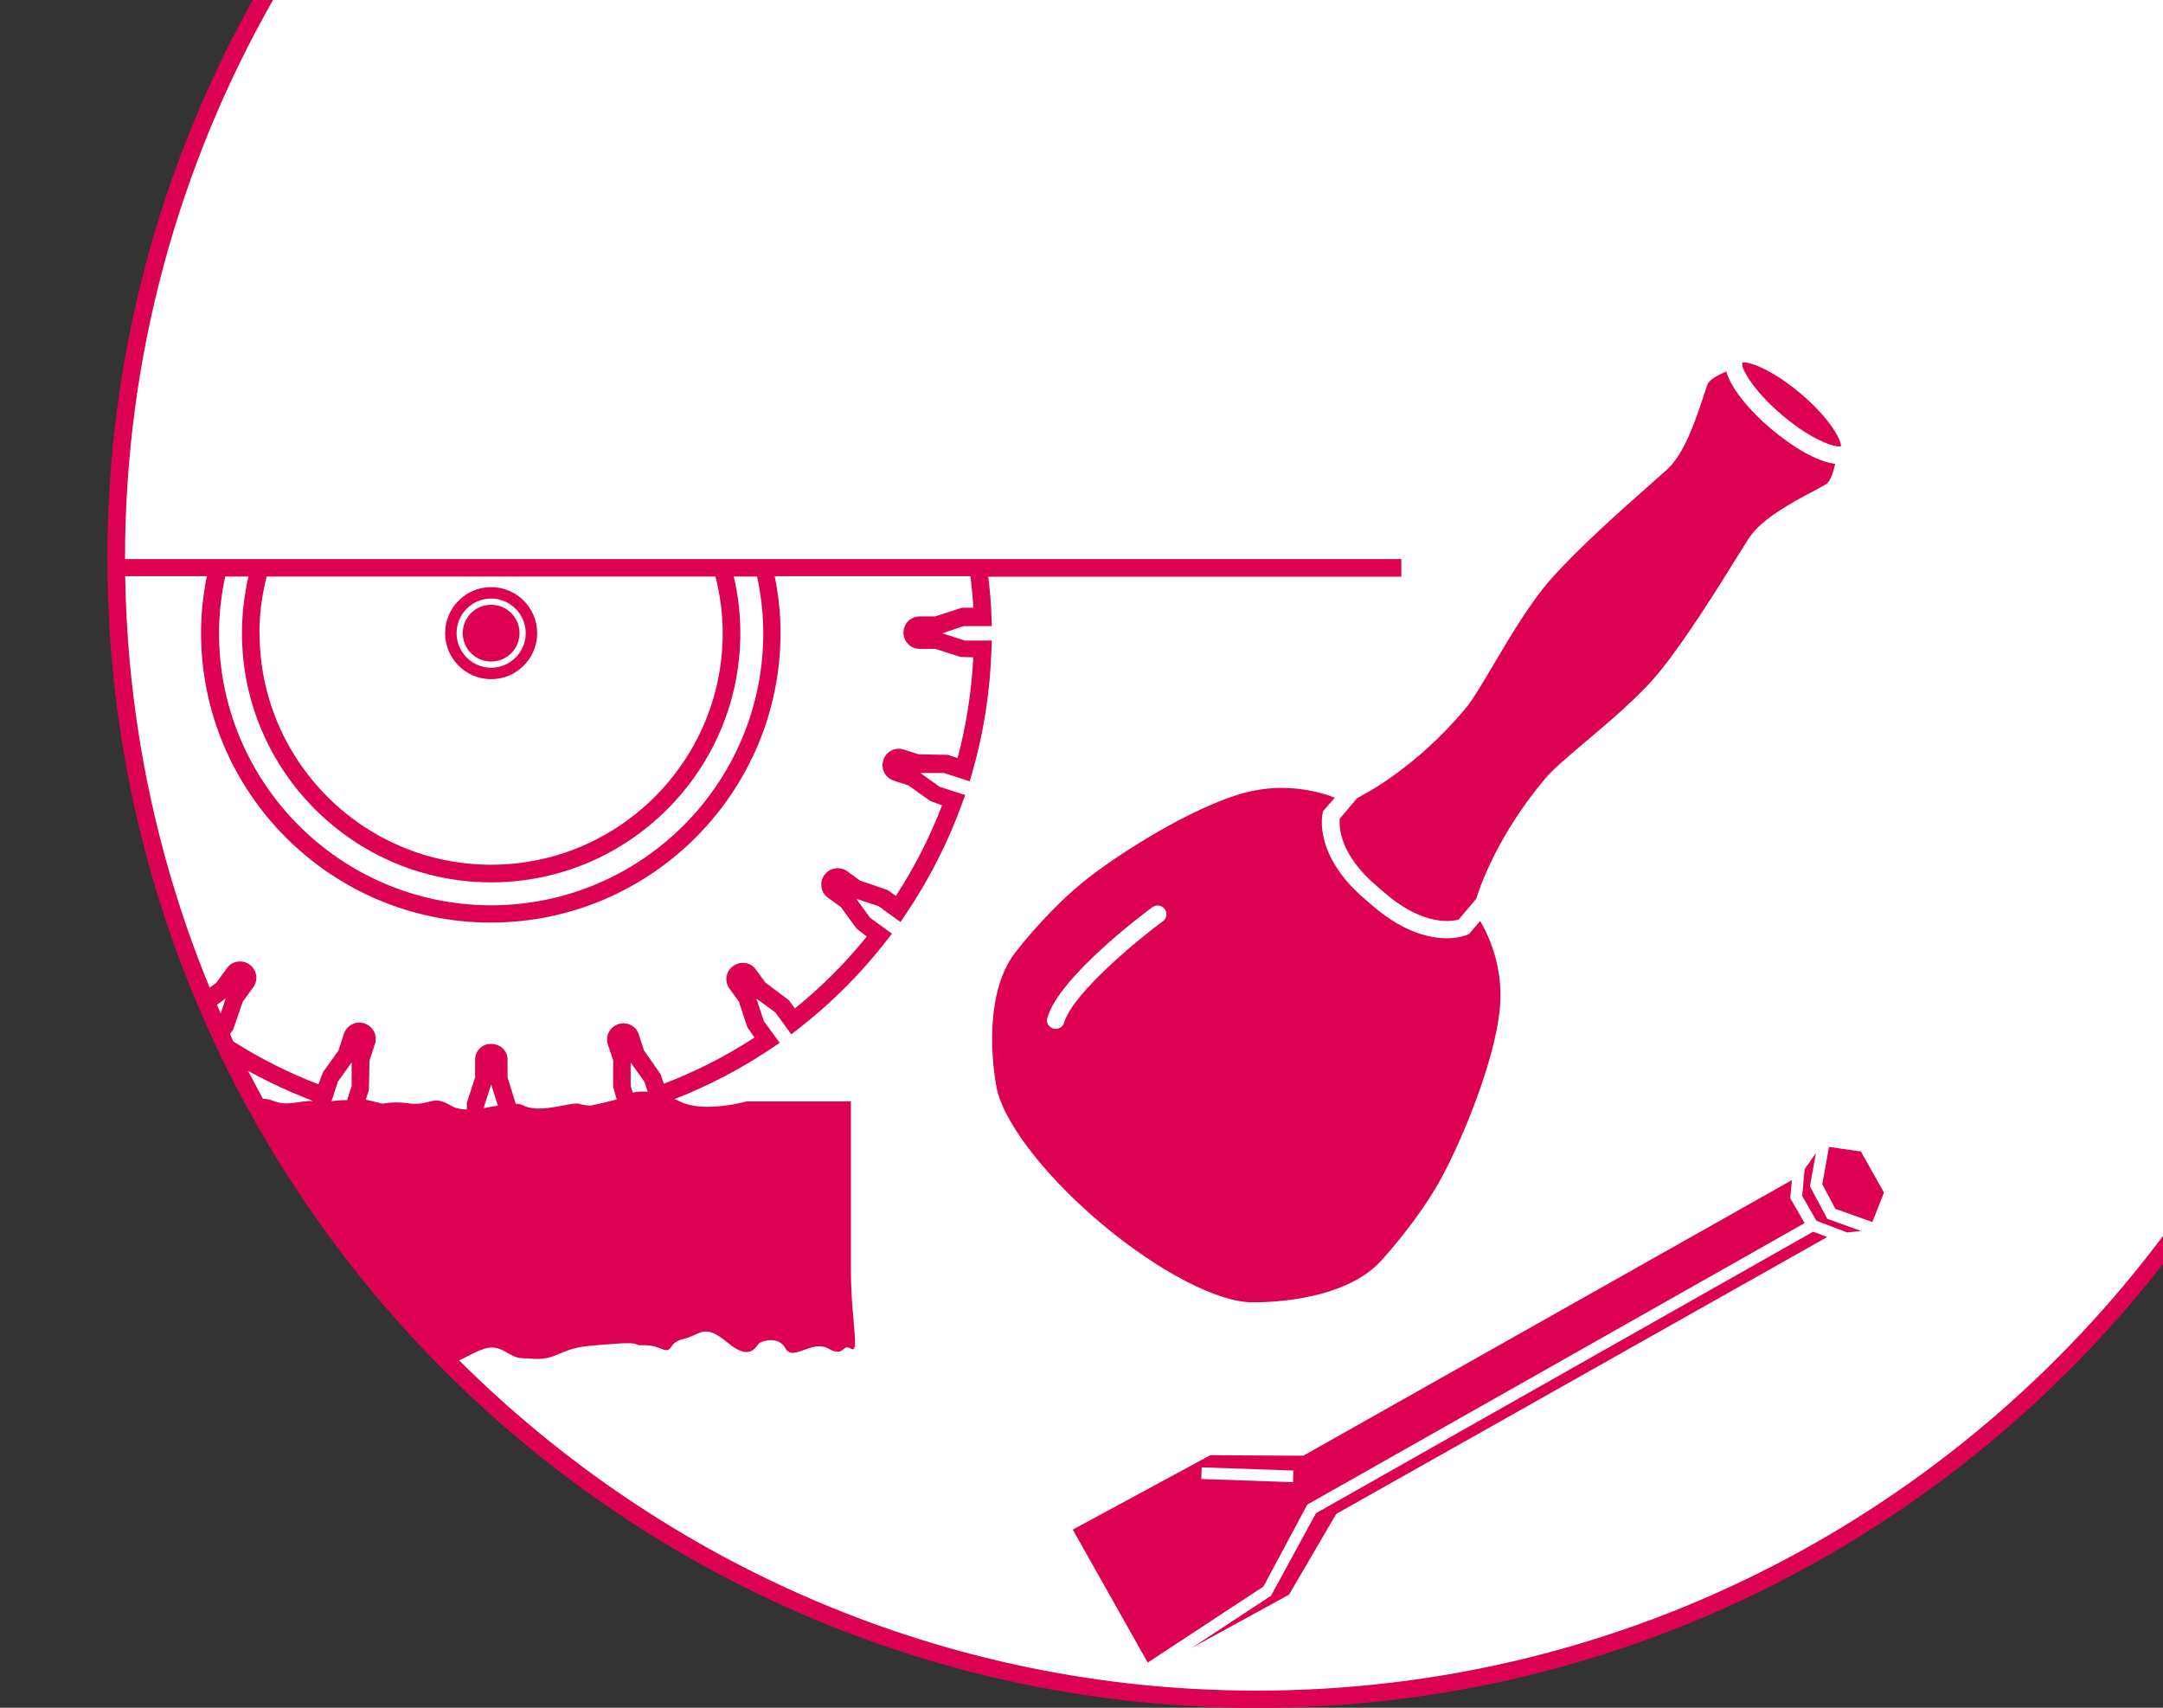 <?xml version="1.0" encoding="UTF-8"?>
<svg xmlns="http://www.w3.org/2000/svg" id="Ebene_1" version="1.1" viewBox="0 0 122.65 96.83">
  <rect x="0" y="0" width="122.65" height="96.83" fill="#333333" stroke="none"/>
  <path d="M122.65,0H14.71C9.09,9.5,6.5,20.57,6.5,32.39c0,35.36,30.23,64.03,64.23,64.03,21.31,0,40.2-9.72,51.92-25.58V0Z" fill="#fff"></path>
  <path d="M27.85,34.29c.89,0,1.61.72,1.61,1.61s-.72,1.61-1.61,1.61-1.61-.72-1.61-1.61.72-1.61,1.61-1.61ZM27.85,33.29c1.44,0,2.61,1.17,2.61,2.61s-1.17,2.61-2.61,2.61-2.61-1.17-2.61-2.61,1.17-2.61,2.61-2.61ZM27.85,33.94c-1.09,0-1.96.88-1.96,1.96s.88,1.96,1.96,1.96,1.96-.88,1.96-1.96-.88-1.96-1.96-1.96ZM101.07,23.55c1.47,1.24,2.62,1.7,3.11,1.76h.21c.04-.29-.54-1.51-2.28-2.99-1.59-1.34-2.8-1.77-3.22-1.77-.05,0-.08,0-.11.02l.04.21h-.02c.15.45.78,1.51,2.27,2.77ZM83.3,52.96l-.11.05s-.46.19-1.16.19c-.94,0-2.39-.32-4.1-1.76l-.5-.43c-2.98-2.52-2.45-4.83-2.43-4.92l.03-.11.66-.75c-.85-.33-2.79-.89-5.07-.29-3.06.8-7.46,3.64-9.24,5.1s-3.26,3.26-3.79,3.94c-2.07,2.64-1.11,7.52-1.11,7.52h0c.27,1.88,2.55,4.98,5.9,7.82,3.36,2.84,6.8,4.57,8.7,4.52.22,0,5.01.08,7.22-2.34.58-.64,2.11-2.4,3.26-4.4s3.21-6.82,3.49-9.96c.21-2.32-.65-4.13-1.12-4.92l-.64.75h.01ZM65.93,52.24c-1.38,1.02-5.08,4.05-5.59,5.74-.06.22-.26.36-.48.36-.05,0-.1,0-.14-.02-.26-.08-.42-.36-.33-.62.69-2.32,5.41-5.86,5.95-6.26.22-.16.54-.12.7.1.17.22.12.54-.1.7h0ZM75.96,46.43l1-1.18c.57-.29,3.36-1.78,6.09-5.02.43-.5.99-1.45,1.64-2.55.93-1.57,2.09-3.53,3.25-4.84,1.57-1.78,4.14-4.05,5.68-5.41.38-.34.7-.62.92-.82.99-.9,1.63-2.86,2.06-4.16.09-.26.16-.49.22-.65.1-.26.56-.53,1.07-.73.28.98,1.32,2.22,2.54,3.25s2.61,1.86,3.63,1.98c-.11.53-.29,1.03-.54,1.17-.15.09-.36.2-.6.33-1.21.64-3.04,1.6-3.76,2.73-.16.25-.39.61-.66,1.05-1.08,1.74-2.89,4.65-4.38,6.49-1.1,1.36-2.84,2.83-4.24,4.01-.97.82-1.82,1.54-2.24,2.04-2.74,3.24-3.75,6.23-3.93,6.84l-1,1.18c-.4.11-1.95.38-4.12-1.45l-.5-.43c-2.17-1.84-2.16-3.42-2.12-3.82h0ZM101.52,67.95l.81,1.4-28.2,15.96-2.49,4.65-6.56,4.31-4.25-7.54,7.8-4.22,5.27.03,27.71-15.63-.1,1.03h.01ZM73.34,83.38l-5.2-.18-.02.66,5.2.18.02-.66ZM102.81,69.84l-28.19,15.96-2.55,4.68-4.53,2.98,5.55-3.04,2.68-4.58,27.84-15.7-.79-.3h-.01ZM103.33,67.15l.74,1.39,2.1.75.66-1.67-1.31-2.33-1.81-.26s-.38,2.12-.38,2.12ZM103.6,69.08l-.97-1.82.34-1.88-.64.91-.14,1.52.81,1.41,1.74.66.78-.08h.02l-1.95-.7v-.02h.01ZM122.65,70.05v1.62c-11.94,15.3-30.53,25.17-51.39,25.17-35.93-.01-65.17-29.24-65.17-65.17C6.09,20.18,9.09,9.39,14.33,0h1.15C10.16,9.35,7.09,20.15,7.09,31.67v.03h72.37v1h-23.42c.09.76.16,1.51.18,2.28l.02.52h-1.6l-1.21.41,1.28.41h1.53l-.02.52c-.08,2.38-.44,4.72-1.09,6.96l-.14.5-1.46-.47h-1.34l1.09.78,1.45.47-.18.49c-.8,2.21-1.88,4.33-3.2,6.28l-.29.43-1.24-.9-1.27-.42.79,1.08,1.24.9-.32.41c-1.45,1.86-3.13,3.54-4.98,4.98l-.41.32-.9-1.24-1.08-.79.42,1.27.9,1.24-.43.29c-1.73,1.17-3.59,2.14-5.53,2.9.1.04.2.08.29.13,1.37.69,3.8,0,3.8,0h5.91v9.52c0,2.92.53,4.81,0,4.5-.53-.32-.32.53-1.27,0s-2,.74-2.43,0c-.42-.74-1.25-.44-1.46-.34-.21.1-.46,1.15-1.83,0-1.37-1.15-1.55-.42-2.5-.21s-.54.87-1.28.55c-.74-.32-1.17-.12-1.36-.23-.2-.11-.62-.1-1.88,0-1.27.1-1.66.14-2.57.54s-1.31.25-2.07.23-1.16-.84-2.12-.54c-.6.19-1.03.5-1.45.66,11.61,11.56,27.59,18.73,45.23,18.73,21,0,39.68-10.14,51.39-25.78v-.03h0ZM14.92,62.3c.2,0,.41.05.64.14.75.29,1.42-.03,2.18-.02-1.26-.48-2.49-1.05-3.67-1.7.27.53.56,1.06.84,1.58h.01ZM19.94,60.24l-.78,1.09-.36,1.11c.31-.03.59-.08.88-.06l.26-.8s0-1.34,0-1.34ZM28.23,62.69l-.38-1.2-.41,1.28v.06c.27-.05.53-.1.79-.14ZM36.73,61.91l-.19-.58-.78-1.09v1.34l.12.37c.24-.06.53-.07.85-.05h0ZM14.72,35.9c0,7.24,5.89,13.13,13.13,13.13s13.13-5.89,13.13-13.13c0-1.11-.15-2.18-.41-3.21H15.12c-.26,1.03-.41,2.1-.41,3.21h.01ZM12.42,35.9c0,8.51,6.92,15.43,15.43,15.43s15.43-6.92,15.43-15.43c0-1.1-.13-2.17-.35-3.21h-1.32c.24,1.03.37,2.1.37,3.21,0,7.79-6.34,14.13-14.13,14.13s-14.13-6.34-14.13-14.13c0-1.1.13-2.17.37-3.21h-1.32c-.22,1.03-.35,2.1-.35,3.21ZM12.81,56.6l-.51.37c.07.17.15.33.22.49l.28-.86h.01ZM13.26,59.07c1.52.96,3.13,1.77,4.8,2.41l.25-.68.88-1.23.31-.95c.08-.24.24-.42.46-.54.22-.11.47-.13.71-.05.49.17.75.68.59,1.16l-.31.95-.03,1.66-.18.55c.31.08.63.15.95.23.36-.06.8-.11,1.38-.03,1.46.2,1.36-.54,2.52.15.26.15.56.2.88.21v-.38l.47-1.44v-1.01c0-.24.09-.46.26-.63.17-.17.39-.26.62-.26h0c.57,0,.96.4.96.88v1.01l.46,1.5c.17,0,.33.04.46.11.95.48,2.74-.25,3.16-.1.12.05.35.08.62.1.5-.1,1-.22,1.49-.35l-.2-.7v-1.51l-.3-.9c-.08-.23-.06-.48.05-.7s.3-.38.54-.46c.24-.08.49-.06.71.05.22.11.38.3.45.53l.29.9.95,1.36.18.54c1.8-.69,3.53-1.57,5.14-2.62l-.41-.6-.47-1.44-.54-.74c-.14-.2-.2-.44-.16-.68s.17-.46.38-.6c.42-.3.99-.21,1.28.2l.54.74,1.33,1,.34.47c1.5-1.21,2.87-2.58,4.08-4.08l-.58-.45-.89-1.22-.73-.53c-.2-.14-.33-.35-.37-.6-.03-.21,0-.43.12-.61l.02-.05.09-.09c.09-.14.3-.27.55-.31.24-.04.48.02.68.16l.73.53,1.57.54.46.33c1.05-1.62,1.93-3.34,2.62-5.14l-.68-.25-1.23-.88-.84-.27c-.23-.08-.42-.24-.53-.46-.11-.22-.13-.47-.05-.71.16-.48.67-.75,1.16-.59l.84.27,1.66.03.55.18c.49-1.85.79-3.76.89-5.71l-.72-.02-1.44-.46h-.88c-.51,0-.92-.41-.92-.92s.41-.92.92-.92h.88l1.51-.49h.65c-.03-.6-.09-1.2-.16-1.79h-11.1c.21,1.04.33,2.11.33,3.21,0,9.06-7.37,16.43-16.43,16.43s-16.43-7.37-16.43-16.43c0-1.1.12-2.17.33-3.21h-4.63c.13,8.24,1.82,16.11,4.79,23.33l.38-.28.6-.83c.3-.41.87-.5,1.28-.2.42.3.51.88.21,1.29l-.6.83-.54,1.57-.18.25c.07.14.13.28.19.42l.03.02h0Z" fill="#dd0251"></path>
</svg>
